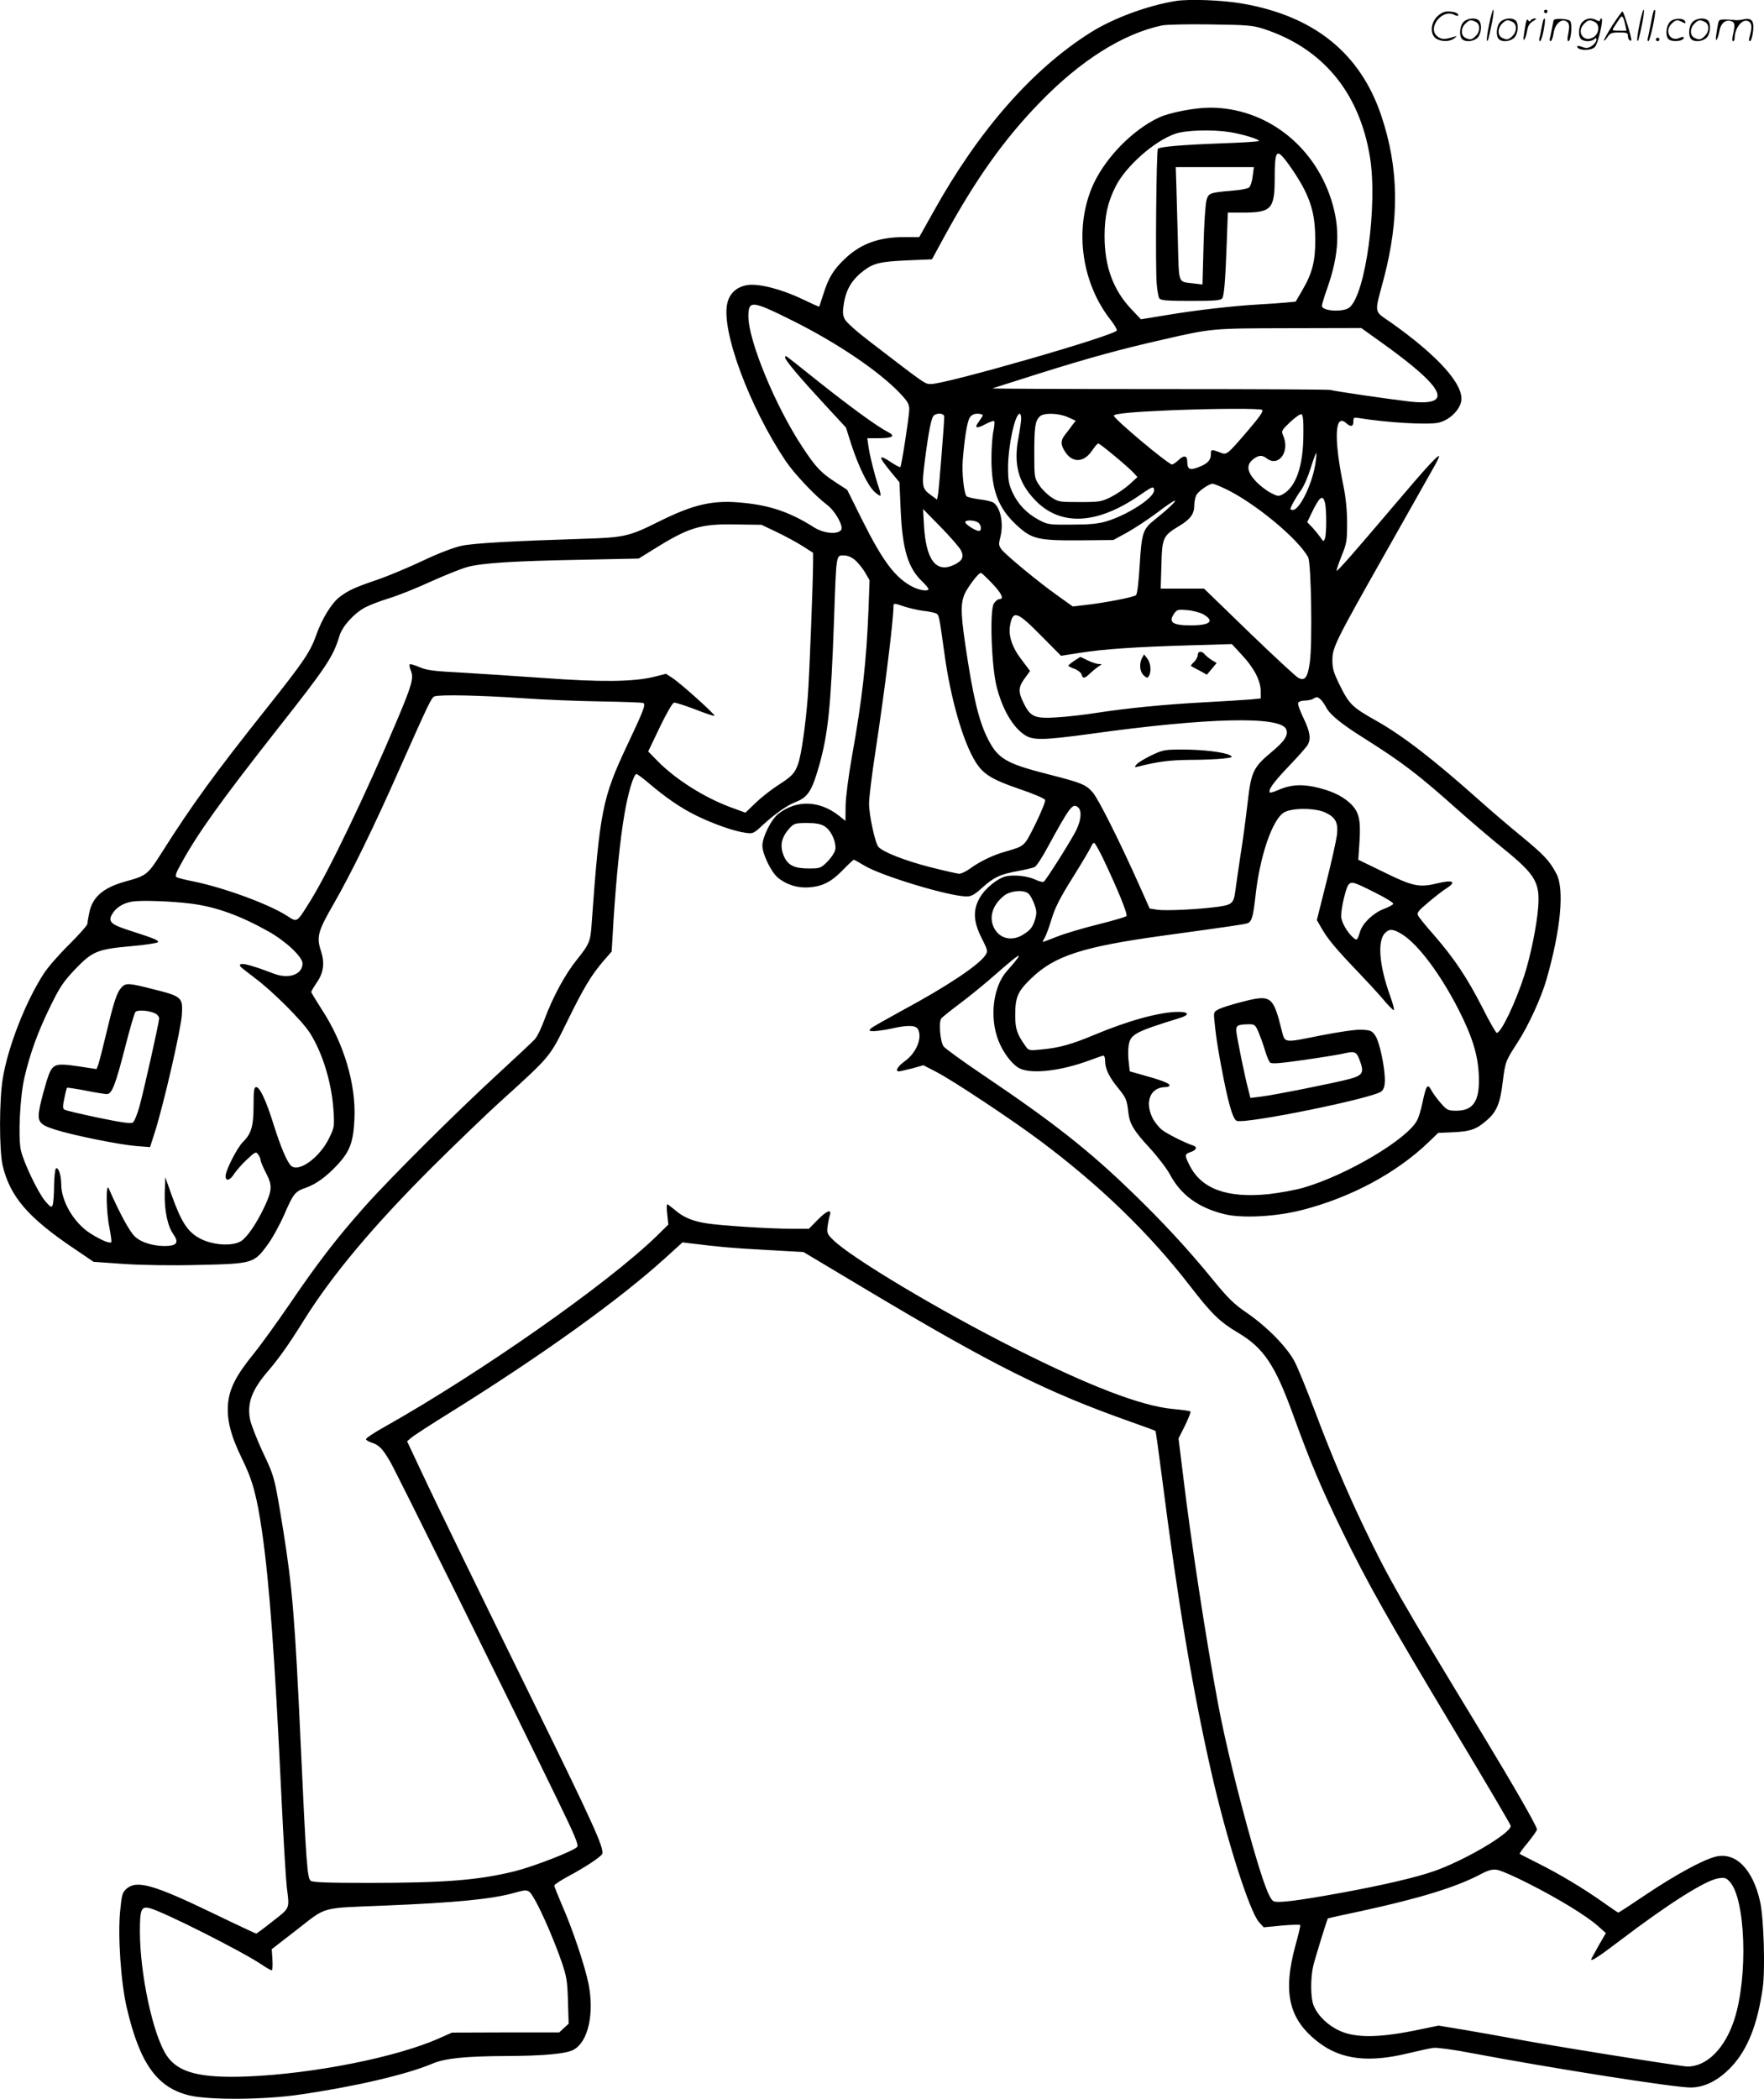<svg version="1.0" xmlns="http://www.w3.org/2000/svg"
  viewBox="0 0 1008.844 1199.989"
 preserveAspectRatio="xMidYMid meet">
<g transform="translate(-0.989,1200.558) scale(0.1,-0.1)"
fill="#000000" stroke="none">
<path d="M6735 12000 c-159 -25 -357 -98 -486 -179 -333 -209 -640 -558 -899
-1023 l-83 -148 -86 0 c-144 0 -248 -38 -337 -122 -67 -63 -95 -109 -125 -203
-12 -38 -23 -71 -24 -73 -1 -1 -44 18 -96 43 -118 57 -248 90 -313 81 -63 -10
-104 -47 -117 -106 -35 -155 127 -591 334 -900 50 -74 170 -201 237 -251 47
-35 96 -124 80 -144 -22 -27 -100 -19 -154 15 -132 84 -244 124 -399 140 -177
19 -286 -5 -498 -111 -161 -80 -190 -87 -424 -94 -405 -13 -625 -25 -696 -40
-44 -10 -130 -42 -218 -84 -80 -38 -199 -88 -263 -110 -127 -43 -166 -61 -215
-98 -47 -36 -101 -124 -134 -217 -35 -99 -72 -153 -285 -421 -293 -368 -428
-554 -597 -821 -83 -131 -88 -135 -212 -169 -124 -35 -185 -87 -204 -175 -6
-28 -11 -58 -11 -66 0 -8 -46 -60 -103 -117 -57 -56 -123 -131 -146 -167 -103
-158 -205 -417 -235 -599 -21 -125 -21 -411 -1 -499 42 -178 145 -298 408
-475 l112 -76 170 -12 c105 -7 269 -10 427 -6 313 7 320 9 397 114 28 37 71
116 97 175 51 118 61 131 122 152 60 21 120 65 183 133 71 77 90 130 96 263 9
196 -60 429 -185 621 -34 53 -62 99 -62 103 0 4 14 28 31 53 40 57 47 113 24
183 -26 78 -16 113 70 262 100 173 235 449 378 773 169 380 184 412 202 419
29 11 264 6 495 -10 124 -9 329 -17 457 -19 128 -2 236 -6 242 -9 15 -9 1 -44
-93 -243 -141 -299 -156 -375 -202 -1013 -7 -108 -12 -120 -86 -213 -65 -80
-136 -211 -183 -337 -18 -51 -44 -104 -57 -117 -13 -14 -102 -98 -198 -186
-252 -231 -631 -609 -776 -772 -162 -183 -266 -318 -426 -553 -73 -107 -167
-237 -210 -290 -99 -122 -136 -196 -144 -282 -8 -91 15 -182 80 -315 61 -123
85 -214 115 -420 42 -294 72 -703 111 -1525 11 -234 25 -461 30 -505 16 -125
20 -116 -80 -194 -49 -39 -92 -71 -95 -71 -2 0 -112 51 -242 114 -346 167
-440 193 -499 143 -24 -21 -28 -33 -37 -128 -14 -140 4 -407 37 -549 75 -325
176 -465 367 -507 116 -25 422 -23 619 6 314 45 616 115 764 178 72 30 185 42
421 43 216 1 347 13 387 37 82 46 117 206 84 374 -21 105 -93 319 -152 452
-24 56 -44 106 -44 112 0 5 33 27 73 49 102 54 194 115 201 132 12 32 -53 175
-394 869 -293 596 -559 1142 -642 1320 l-80 170 25 21 c14 12 114 77 224 145
526 328 966 644 1229 883 l97 88 51 -6 c161 -20 227 -26 424 -37 l217 -12 358
-214 c732 -437 1031 -586 1517 -758 74 -26 137 -49 138 -51 2 -1 19 -123 38
-271 90 -705 175 -1213 281 -1678 88 -388 219 -798 273 -859 l27 -30 103 10
c56 5 104 6 106 3 2 -3 -10 -55 -27 -115 -75 -275 -38 -428 136 -559 127 -95
282 -114 505 -60 63 15 131 30 150 32 19 2 118 -11 220 -31 461 -87 1155 -196
1248 -196 81 0 163 42 236 121 91 98 147 239 177 448 15 106 6 400 -15 494
-42 188 -142 287 -258 256 -72 -19 -228 -104 -392 -214 -86 -58 -158 -105
-161 -105 -2 0 -42 27 -87 59 -110 78 -248 161 -372 223 -55 28 -103 52 -105
54 -2 2 19 32 48 66 28 35 51 68 51 73 0 18 -127 239 -303 530 -487 802 -546
905 -687 1200 -101 211 -191 424 -285 675 -43 113 -92 234 -111 270 -43 83
-159 201 -276 281 -71 48 -106 83 -191 187 -142 174 -285 329 -460 498 -248
241 -456 404 -840 663 -125 84 -234 163 -241 174 -20 31 -28 140 -13 159 7 9
55 47 107 86 52 39 147 116 210 172 148 130 165 134 58 13 -78 -88 -100 -262
-49 -395 28 -72 80 -141 124 -162 71 -33 238 -13 401 48 38 14 72 26 77 26 5
0 9 -14 9 -30 0 -45 23 -93 75 -156 46 -57 50 -68 58 -140 7 -64 32 -105 121
-201 46 -50 98 -118 117 -153 62 -116 161 -189 309 -226 101 -26 301 -15 450
24 278 72 537 211 720 387 l55 53 90 4 c97 5 130 17 190 70 54 47 75 96 89
217 15 117 16 119 83 223 64 98 137 258 167 362 82 285 104 518 57 606 -39 74
-70 107 -201 215 -69 56 -177 149 -240 205 -260 232 -437 369 -590 455 -135
76 -153 93 -205 197 -37 75 -45 99 -45 147 0 75 13 102 310 627 133 236 255
452 271 480 16 28 29 55 29 60 0 17 -77 -67 -258 -281 -236 -278 -323 -377
-328 -373 -2 2 11 40 28 84 30 72 32 88 32 189 0 73 -7 146 -22 218 -55 269
-48 412 17 353 26 -23 41 -20 41 9 0 24 3 25 33 20 158 -26 395 -40 455 -26
62 15 120 71 129 124 15 93 -132 257 -400 447 -103 72 -98 45 -43 253 90 343
86 631 -14 930 -120 358 -384 571 -795 642 -114 20 -302 27 -380 15z m500
-159 c339 -110 550 -364 610 -735 44 -273 -25 -781 -117 -858 -34 -29 -158
-22 -158 9 0 8 13 51 29 96 71 201 77 348 23 515 -102 313 -379 522 -692 522
-85 0 -227 -27 -289 -55 -159 -73 -323 -245 -389 -408 -98 -243 -54 -543 110
-751 21 -27 37 -54 35 -60 -9 -28 -975 -306 -1062 -306 -36 0 -23 -9 -355 246
-71 54 -131 108 -139 125 -12 24 -13 41 -4 96 14 77 47 131 111 180 58 44 95
53 254 60 l138 6 74 136 c177 323 339 551 541 759 233 241 477 395 700 442 22
5 146 8 275 6 212 -3 242 -5 305 -25z m-190 -591 c72 -12 165 -40 165 -50 0
-4 -96 -10 -212 -14 -220 -8 -354 -19 -366 -31 -9 -9 -15 -680 -7 -770 3 -39
10 -78 15 -85 8 -12 42 -15 180 -15 138 0 172 3 180 15 11 17 18 104 26 323
l6 167 82 0 c169 0 186 19 186 202 0 124 8 151 35 128 27 -23 100 -130 134
-197 46 -92 62 -164 63 -284 1 -126 -17 -195 -73 -291 l-39 -67 -53 -5 c-28
-3 -99 -8 -157 -11 -154 -9 -362 -33 -528 -61 l-147 -24 -58 61 c-102 110
-150 243 -150 414 0 114 18 195 63 284 58 116 222 261 342 302 60 21 214 25
313 9z m129 -252 c-3 -29 -13 -58 -20 -64 -8 -7 -49 -15 -92 -18 -136 -12
-140 -14 -152 -55 -6 -20 -14 -136 -17 -259 l-6 -223 -51 6 c-92 12 -83 -13
-90 253 -3 130 -8 276 -9 325 l-3 87 223 0 224 0 -7 -52z m-2635 -824 c256
-127 500 -292 619 -418 44 -47 52 -61 52 -93 -1 -41 -44 -320 -51 -328 -3 -2
-25 9 -49 25 -78 52 -80 39 -8 -49 l52 -63 7 -162 c10 -222 42 -328 123 -405
20 -19 36 -39 36 -43 0 -15 -51 -8 -90 12 -100 51 -171 146 -290 384 l-85 171
-63 41 c-89 58 -115 86 -192 202 -154 232 -310 609 -310 749 0 93 20 91 249
-23z m3379 -132 c361 -259 408 -361 151 -332 -119 14 -429 59 -449 66 -8 3
-449 5 -980 5 -531 0 -960 2 -955 4 6 2 125 40 265 84 282 89 476 142 711 195
283 65 279 64 724 65 l410 1 123 -88z m-690 -380 c9 -6 -13 -39 -81 -118 -121
-141 -121 -141 -160 -125 -49 18 -52 18 -52 -10 0 -35 -19 -55 -72 -75 -49
-19 -63 -12 -63 33 0 34 -19 38 -49 9 -15 -14 -32 -26 -38 -26 -22 0 -333 261
-333 279 0 12 118 22 330 31 259 10 503 11 518 2z m-1818 -39 c0 -38 -30 -410
-35 -441 l-6 -33 -30 22 c-57 41 -59 48 -39 208 23 175 37 243 53 253 23 15
57 9 57 -9z m220 8 c0 -4 -10 -20 -21 -35 -30 -38 -16 -44 36 -16 24 13 47 21
51 18 3 -4 1 -30 -5 -58 -6 -28 -11 -99 -11 -158 0 -179 39 -281 142 -377 88
-82 122 -90 359 -89 l196 2 79 43 c43 24 122 76 174 115 52 40 97 70 100 67 5
-5 -47 -54 -119 -111 -65 -52 -72 -75 -83 -256 -6 -98 -14 -166 -21 -173 -12
-12 -182 -45 -302 -58 l-60 -7 -88 63 c-110 78 -296 232 -320 264 -15 20 -16
30 -8 62 22 78 6 170 -35 203 -7 7 -43 16 -80 20 -36 5 -71 13 -76 18 -15 15
-28 133 -22 207 10 125 25 220 40 243 10 15 24 22 44 22 17 0 30 -4 30 -9z
m220 -18 c0 -14 -7 -65 -16 -112 -28 -148 -1 -252 92 -351 146 -156 359 -146
609 29 66 46 75 49 75 22 0 -42 -153 -141 -275 -177 -44 -13 -96 -18 -195 -18
-128 -1 -138 0 -187 26 -70 37 -120 89 -152 157 -22 48 -26 69 -26 146 1 125
40 305 67 305 4 0 8 -12 8 -27z m268 7 l44 -20 -21 -27 c-11 -16 -29 -39 -40
-53 -27 -33 -26 -59 2 -100 42 -63 107 -59 153 10 15 22 30 40 35 40 10 0 176
-138 204 -170 l20 -22 -48 -44 c-26 -23 -73 -55 -105 -71 -53 -26 -66 -28
-178 -28 -115 0 -122 1 -162 28 -23 15 -54 46 -69 69 -27 40 -28 45 -28 182 0
149 5 185 31 210 22 23 109 20 162 -4z m1346 -101 c-1 -177 -42 -297 -117
-339 -25 -14 -30 -13 -72 9 -25 13 -63 43 -85 67 -49 53 -53 92 -14 123 31 25
52 26 78 6 69 -53 135 40 94 131 -11 25 -9 29 40 76 29 27 58 48 65 45 9 -3
12 -36 11 -118z m67 -175 c-21 -116 -90 -254 -127 -254 -8 0 -14 2 -14 5 0 11
32 69 60 107 16 21 41 79 56 128 15 49 30 88 32 85 2 -2 -1 -34 -7 -71z m-514
-133 c167 -79 415 -284 474 -391 18 -32 25 -491 10 -600 -12 -88 -28 -110 -66
-90 -15 8 -142 126 -283 262 l-256 248 -124 0 -124 0 4 134 c4 157 8 168 103
225 64 39 85 68 85 118 0 18 5 43 11 56 10 23 72 66 94 67 6 0 38 -13 72 -29z
m570 -78 c10 -36 10 -183 0 -207 -7 -18 -9 -18 -24 5 -9 13 -30 39 -46 57
l-31 32 23 48 c47 98 65 112 78 65z m-2082 -273 c20 -38 9 -61 -39 -84 -103
-49 -161 28 -172 229 l-5 90 100 -102 c55 -56 107 -116 116 -133z m96 160 c21
-12 26 -50 7 -50 -19 0 -78 38 -78 50 0 13 46 13 71 0z m-1146 -58 c50 -24
116 -60 147 -80 l58 -37 0 -55 c-1 -129 -21 -644 -30 -764 -13 -167 -37 -336
-56 -389 -19 -54 -36 -71 -119 -124 -38 -25 -95 -70 -126 -100 l-56 -54 -82
30 c-150 55 -316 159 -420 265 l-54 55 66 138 c36 76 73 139 81 141 8 2 62
-16 121 -38 58 -23 109 -40 111 -37 6 6 -189 182 -239 215 l-38 25 -72 -18
c-115 -28 -306 -30 -627 -6 -157 11 -369 25 -473 31 -155 8 -196 13 -238 31
-27 12 -52 19 -56 16 -3 -4 0 -20 7 -37 17 -41 5 -83 -80 -284 -181 -428 -391
-864 -495 -1031 -80 -128 -74 -124 -133 -86 -106 68 -363 162 -536 197 -46 9
-89 20 -96 24 -10 6 -4 25 25 76 94 173 229 361 553 773 280 355 317 411 353
530 16 55 83 129 146 163 26 14 89 38 138 53 50 15 158 58 240 96 83 37 177
75 209 83 85 23 268 34 645 41 l334 7 77 48 c208 130 273 151 475 147 l150 -2
90 -43z m444 -158 c17 -14 43 -46 58 -71 l26 -45 -6 -166 c-12 -299 -36 -514
-94 -837 -21 -119 -36 -235 -37 -286 l-1 -87 -36 29 c-112 88 -242 93 -347 12
-41 -31 -92 -133 -92 -183 0 -47 50 -150 88 -182 49 -41 113 -61 179 -56 78 6
127 31 194 100 31 32 59 58 62 58 2 0 30 -15 61 -34 98 -59 485 -176 585 -176
26 0 45 11 86 48 67 61 105 79 205 97 43 8 88 18 98 24 10 5 42 54 71 108 130
238 145 258 176 233 23 -19 18 -75 -11 -133 -33 -65 -172 -284 -185 -293 -6
-3 -27 2 -47 12 -43 20 -116 29 -165 20 -48 -9 -121 -67 -153 -122 -41 -70
-38 -138 10 -232 35 -69 36 -75 22 -97 -37 -57 -222 -180 -471 -314 -93 -51
-177 -98 -185 -106 -12 -13 -10 -15 20 -15 19 1 64 7 100 15 93 21 137 19 150
-4 26 -50 -10 -137 -77 -184 -40 -29 -56 -57 -32 -57 6 0 40 8 76 17 l64 18
77 -40 c89 -46 420 -265 584 -387 345 -257 631 -533 866 -838 122 -158 169
-203 270 -263 149 -88 214 -184 320 -478 97 -267 157 -409 276 -654 150 -307
259 -500 642 -1139 178 -296 324 -544 324 -550 0 -43 -266 -199 -442 -260
-105 -36 -285 -78 -518 -121 -262 -48 -377 -62 -398 -49 -24 16 -57 104 -119
319 -79 276 -159 603 -198 815 -68 362 -156 938 -200 1308 l-25 203 37 74 c20
41 34 77 31 80 -3 4 -50 10 -103 15 -178 17 -474 130 -900 345 -428 215 -942
522 -1042 623 -32 31 -35 39 -30 76 3 23 9 51 13 64 11 37 -18 26 -71 -28
l-49 -50 -96 0 c-128 0 -408 18 -489 31 -80 12 -136 36 -183 78 -20 17 -39 31
-42 31 -4 0 -4 -26 0 -58 l6 -58 -68 -67 c-282 -273 -1004 -779 -1552 -1088
-62 -34 -111 -67 -109 -73 2 -5 16 -14 33 -19 42 -14 61 -33 106 -110 36 -62
682 -1367 960 -1940 95 -195 118 -250 109 -261 -19 -23 -248 -112 -356 -139
-204 -51 -399 -67 -836 -67 -236 0 -319 3 -332 12 -20 15 -26 98 -57 773 -33
723 -48 905 -101 1235 -50 306 -48 299 -120 451 -32 70 -63 150 -69 178 -18
95 10 170 105 280 60 70 117 150 204 290 163 260 395 536 730 871 130 129 310
303 401 385 280 254 273 246 372 447 97 198 139 267 208 348 l48 55 11 185
c16 242 36 446 62 600 21 124 53 230 69 230 5 0 37 -24 70 -52 100 -85 185
-143 273 -186 95 -47 218 -90 281 -98 42 -6 46 -5 102 48 70 63 135 109 184
128 70 27 93 63 134 206 52 184 68 336 86 844 13 370 11 360 55 360 21 0 44
-9 64 -26z m784 -133 c56 -59 71 -91 42 -91 -8 0 -22 -11 -31 -25 -25 -38 -14
-354 15 -473 33 -132 95 -238 165 -281 46 -29 110 -27 368 8 675 94 1095 104
1124 26 13 -33 -9 -67 -86 -131 -103 -86 -115 -112 -135 -289 -9 -77 -26 -210
-40 -295 -13 -85 -26 -178 -30 -207 -9 -72 -19 -81 -100 -92 -108 -15 -297
-24 -346 -17 l-44 7 -59 132 c-114 255 -234 494 -266 531 -41 47 -62 55 -261
106 -235 60 -282 88 -339 200 -53 104 -86 245 -130 543 -29 200 -27 251 11
313 33 52 68 94 79 94 4 0 32 -27 63 -59z m-394 -158 c31 -3 64 -10 73 -14 19
-10 18 -8 49 -229 35 -259 107 -508 179 -622 44 -70 94 -100 251 -154 78 -26
143 -54 146 -62 3 -8 -22 -69 -55 -137 -67 -133 -58 -125 -177 -160 -70 -20
-141 -55 -198 -96 -22 -16 -49 -29 -61 -29 -12 0 -89 18 -172 39 -139 36 -262
84 -290 114 -19 20 -54 182 -54 248 0 33 16 163 35 287 55 360 105 763 105
846 0 13 9 12 57 -5 31 -10 82 -22 112 -26z m1603 -20 c67 -39 39 -63 -72 -63
-106 0 -130 18 -94 69 15 21 22 23 75 18 33 -3 74 -14 91 -24z m-930 -120
l116 -117 109 17 c130 21 319 34 633 43 l235 7 59 -64 c68 -73 106 -146 106
-206 l0 -41 -62 -6 c-35 -3 -153 -10 -263 -16 -235 -13 -435 -33 -612 -60 -70
-11 -173 -23 -228 -26 -126 -8 -151 2 -189 78 -34 67 -33 95 5 146 l30 41 -49
65 c-54 70 -77 139 -65 198 16 86 40 78 175 -59z m1603 -369 c8 -9 22 -28 30
-44 21 -41 89 -96 222 -179 218 -138 302 -202 543 -417 69 -61 179 -155 245
-208 186 -151 212 -195 202 -336 -8 -105 -43 -278 -79 -390 -51 -158 -133
-330 -158 -330 -5 0 -43 66 -84 148 -85 166 -157 275 -275 411 -45 51 -86 101
-91 112 -8 15 1 27 57 74 36 31 84 68 106 82 59 37 36 50 -53 28 -103 -25
-139 -18 -306 64 l-146 71 7 104 c8 128 -3 173 -57 222 -48 43 -111 71 -203
91 -79 16 -137 11 -204 -18 -24 -11 -46 -17 -48 -15 -13 13 19 58 106 149 54
56 103 112 110 124 19 36 13 75 -24 152 -20 41 -34 80 -31 88 3 7 20 13 38 13
18 0 40 5 48 10 20 13 26 12 45 -6z m22 -643 c61 -28 77 -58 69 -129 -4 -31
-31 -154 -61 -272 l-54 -215 30 -52 c33 -57 82 -116 204 -243 45 -47 108 -115
140 -152 31 -38 61 -68 66 -68 5 0 -5 37 -21 82 -62 171 -74 314 -29 359 26
26 47 24 100 -9 92 -59 218 -228 321 -430 77 -151 109 -254 115 -367 8 -151
-28 -210 -128 -210 -46 0 -54 3 -87 41 -20 22 -45 56 -55 74 -23 43 -30 33
-52 -69 -8 -40 -22 -85 -30 -100 -56 -109 -402 -314 -650 -386 -48 -14 -138
-30 -200 -37 -236 -24 -383 29 -451 163 -31 61 -30 65 6 78 33 11 39 29 13 37
-48 16 -147 66 -177 89 -19 15 -44 46 -55 69 -46 94 -11 176 75 176 15 0 24 5
22 12 -4 12 -57 31 -170 62 l-57 16 -6 54 c-4 30 -4 73 0 96 11 62 36 76 289
154 60 18 58 36 -4 36 -106 0 -285 -49 -481 -131 -131 -55 -203 -75 -305 -84
-70 -7 -72 -6 -91 22 -47 66 -57 97 -57 173 0 105 14 137 92 212 133 128 291
180 747 243 407 56 475 66 490 72 24 9 32 39 45 155 24 225 96 438 163 478 44
27 175 27 234 1z m-2861 -80 c38 -23 70 -96 60 -137 -4 -15 -24 -45 -45 -66
-37 -36 -41 -38 -105 -38 -81 0 -117 17 -140 64 -29 62 -20 113 32 169 23 24
32 27 96 27 52 0 79 -5 102 -19z m1590 -179 c86 -180 145 -325 136 -334 -6 -6
-79 -27 -163 -48 -85 -21 -189 -52 -232 -69 -43 -17 -80 -31 -82 -31 -3 0 1
10 9 23 8 12 26 61 40 108 20 66 48 121 122 239 53 85 100 164 105 177 5 13
13 22 18 18 5 -3 26 -40 47 -83z m1554 -198 c61 -30 110 -60 108 -66 -2 -6
-26 -19 -53 -29 -59 -22 -121 -80 -136 -128 -16 -51 -19 -54 -37 -39 -37 31
-72 92 -72 127 0 45 27 160 42 178 17 20 29 17 148 -43z m-1977 -9 c9 -8 23
-34 32 -58 13 -36 15 -51 6 -83 -14 -49 -27 -66 -71 -93 -64 -39 -133 -23
-165 39 -31 61 -9 132 58 185 37 29 116 35 140 10z m-4791 -56 c143 -18 281
-68 445 -160 99 -56 193 -145 193 -182 0 -64 -80 -92 -168 -57 -144 55 -204
68 -187 39 4 -5 41 -34 82 -65 100 -74 271 -245 315 -314 73 -115 125 -286
135 -442 6 -95 5 -99 -26 -162 -53 -108 -170 -194 -215 -157 -23 19 -61 108
-101 236 -43 138 -79 215 -100 215 -12 0 -15 -19 -15 -105 0 -119 -13 -162
-61 -209 -33 -33 -99 -162 -99 -195 0 -32 26 -25 49 13 12 18 44 55 72 81 49
46 53 47 65 30 8 -10 14 -25 14 -32 0 -8 14 -41 31 -74 37 -70 36 -98 -9 -194
-45 -95 -98 -173 -134 -196 -51 -31 -167 -23 -239 18 -67 37 -102 92 -156 241
l-38 107 -3 -88 c-3 -99 16 -192 49 -238 31 -44 22 -63 -29 -67 -70 -5 -149
16 -188 51 -31 27 -87 129 -152 277 -18 41 -15 -137 4 -226 8 -42 13 -78 10
-81 -9 -9 -62 14 -120 51 -93 59 -166 183 -166 281 0 51 -16 99 -30 90 -5 -3
-10 -48 -11 -98 0 -51 -4 -100 -8 -111 -6 -16 -11 -14 -41 20 -42 49 -125 222
-141 294 -16 76 -5 302 20 412 32 139 77 263 147 406 55 113 76 144 140 212
101 106 130 118 316 135 83 7 155 18 160 23 10 10 -20 22 -166 69 -100 32
-119 49 -96 90 23 40 65 66 118 74 55 8 223 2 334 -12z m7648 -5602 c171 -86
334 -186 398 -243 l46 -41 -40 -69 c-21 -38 -40 -72 -42 -76 -11 -24 32 3 161
101 279 212 489 345 564 357 36 6 45 3 65 -19 91 -98 106 -541 27 -787 -53
-165 -157 -270 -268 -270 -34 0 -806 123 -991 159 -85 16 -218 39 -294 52
l-139 23 -146 -30 c-203 -40 -330 -40 -419 0 -68 31 -125 86 -149 144 -18 42
-19 155 -3 226 9 39 79 266 84 273 1 1 87 20 191 42 327 71 534 134 672 205
52 28 76 35 103 31 19 -2 100 -37 180 -78z m-5681 -94 c41 -72 113 -238 154
-358 27 -79 32 -107 35 -220 l4 -130 -27 -25 -27 -25 -306 0 -307 -1 -70 -31
c-245 -110 -724 -205 -1105 -220 -269 -10 -392 23 -457 120 -78 117 -153 465
-153 711 0 126 8 144 57 131 74 -18 526 -246 636 -320 28 -19 56 -35 61 -35 4
0 6 27 4 61 l-4 60 146 113 c171 133 129 121 495 136 415 17 620 37 750 74 76
21 78 21 114 -41z M4500 9961 c0 -15 88 -119 226 -268 l122 -132 31 -98 c40
-122 93 -232 131 -268 17 -16 32 -26 35 -23 3 3 -2 25 -10 49 -20 56 -52 182
-59 237 l-6 42 62 0 c83 0 102 12 57 35 -63 32 -220 147 -401 291 -98 79 -181
144 -183 144 -3 0 -5 -4 -5 -9z M6595 7687 c-39 -19 -77 -42 -85 -52 -14 -17
-13 -18 15 -11 106 27 176 36 295 37 74 0 160 4 190 8 48 5 52 8 35 18 -32 18
-156 33 -272 33 -103 0 -112 -2 -178 -33z M6860 8260 c0 -10 -10 -28 -22 -40
-12 -11 -20 -21 -17 -22 2 -2 24 -14 48 -26 l43 -24 28 33 28 34 -27 16 c-14
9 -32 23 -40 32 -18 23 -41 21 -41 -3z M6541 8243 c-17 -34 -13 -78 10 -99 17
-16 22 -16 29 -4 16 25 11 76 -9 101 l-18 23 -12 -21z M6153 8227 c-18 -12
-32 -24 -33 -27 0 -4 16 -12 34 -18 19 -7 38 -22 41 -32 8 -27 18 -25 52 8 16
15 38 32 48 39 19 11 19 12 -3 12 -12 1 -40 10 -62 21 -22 11 -41 20 -42 19
-2 0 -17 -11 -35 -22z M7104 6275 c-50 -13 -105 -30 -123 -39 -31 -16 -31 -18
-25 -74 9 -95 25 -190 55 -340 31 -151 53 -218 72 -225 52 -19 785 130 828
169 13 12 19 31 19 63 0 76 -30 218 -54 254 -19 29 -27 32 -76 35 -35 2 -125
-11 -243 -34 -209 -42 -198 -43 -217 31 -50 199 -60 206 -236 160z m104 -172
c11 -27 28 -73 37 -105 9 -31 22 -61 29 -68 11 -8 59 -4 192 15 98 14 196 30
219 35 73 17 82 14 100 -34 28 -73 20 -88 -55 -109 -81 -22 -435 -93 -512
-102 l-57 -7 -10 40 c-21 76 -71 322 -71 346 0 29 11 34 66 35 40 1 42 -1 62
-46z M703 6358 c-25 -28 -43 -82 -87 -268 -19 -80 -39 -157 -44 -171 l-10 -26
-105 16 c-141 20 -148 16 -181 -86 -13 -44 -30 -106 -37 -140 -19 -91 -9 -106
89 -137 106 -33 363 -85 461 -93 l79 -6 27 84 c51 160 151 595 155 674 6 98 0
104 -165 145 -141 36 -156 37 -182 8z m197 -148 c11 -6 20 -18 20 -27 0 -22
-83 -393 -112 -502 -13 -46 -30 -89 -39 -94 -12 -7 -67 1 -197 28 -99 21 -186
41 -193 46 -11 6 -11 19 -1 65 6 31 13 58 15 60 2 2 49 -5 106 -16 56 -11 111
-20 122 -20 29 0 49 52 105 270 26 102 52 191 58 199 11 15 82 9 116 -9z
M8526 11864 c-10 -47 -15 -88 -12 -91 5 -6 9 7 30 110 7 37 10 67 6 67 -4 0
-15 -39 -24 -86z M8840 11940 c0 -5 5 -10 10 -10 6 0 10 5 10 10 0 6 -4 10
-10 10 -5 0 -10 -4 -10 -10z M9386 11864 c-10 -47 -15 -88 -12 -91 5 -6 9 7
30 110 7 37 10 67 6 67 -4 0 -15 -39 -24 -86z M9466 11939 c-3 -8 -10 -41 -16
-74 -6 -33 -14 -68 -16 -77 -3 -10 -1 -18 3 -18 10 0 46 171 38 178 -2 3 -7
-1 -9 -9z M8229 11911 c-38 -38 -41 -101 -7 -125 29 -20 79 -20 104 0 18 14
18 15 1 10 -53 -17 -69 -17 -92 -2 -69 45 21 166 94 126 12 -6 21 -7 21 -1 0
12 -25 21 -62 21 -19 0 -39 -10 -59 -29z M9230 11859 c-28 -45 -49 -83 -47
-85 2 -3 12 7 21 21 14 21 24 25 66 25 43 0 50 -3 50 -19 0 -11 5 -23 10 -26
6 -3 10 -3 10 1 0 20 -44 164 -51 164 -4 0 -30 -37 -59 -81z m75 4 l7 -33 -42
0 c-42 0 -42 0 -28 23 8 12 21 32 29 44 15 25 22 18 34 -34z M8380 11880 c-22
-22 -27 -79 -8 -98 19 -19 66 -14 88 8 22 22 27 79 8 98 -19 19 -66 14 -88 -8z
m71 0 c25 -14 25 -54 -1 -80 -23 -23 -33 -24 -61 -10 -25 14 -25 54 1 80 23
23 33 24 61 10z M8590 11880 c-22 -22 -27 -79 -8 -98 19 -19 66 -14 88 8 22
22 27 79 8 98 -19 19 -66 14 -88 -8z m71 0 c25 -14 25 -54 -1 -80 -23 -23 -33
-24 -61 -10 -25 14 -25 54 1 80 23 23 33 24 61 10z M8736 11874 c-3 -16 -8
-47 -11 -69 -8 -51 10 -26 19 27 5 27 15 42 34 53 18 10 22 14 10 15 -9 0 -20
-5 -24 -11 -5 -8 -9 -8 -14 1 -5 8 -10 3 -14 -16z M8837 11893 c-2 -4 -7 -26
-11 -48 -4 -22 -9 -48 -12 -57 -3 -10 -1 -18 4 -18 4 0 14 28 20 62 11 58 10
81 -1 61z M8895 11890 c-1 -3 -5 -23 -9 -45 -4 -22 -9 -48 -12 -57 -3 -10 -1
-18 4 -18 5 0 13 20 17 45 7 53 44 87 74 68 17 -11 19 -28 8 -80 -4 -18 -3
-33 2 -33 16 0 24 99 11 115 -12 14 -87 18 -95 5z M9060 11880 c-22 -22 -27
-79 -8 -98 7 -7 24 -12 38 -12 14 0 31 5 38 12 9 9 12 8 12 -5 0 -9 -12 -24
-26 -34 -21 -13 -32 -15 -55 -6 -16 6 -29 8 -29 3 0 -24 81 -27 102 -2 18 19
50 162 37 162 -5 0 -9 -5 -9 -10 0 -7 -6 -7 -19 0 -30 16 -59 12 -81 -10z m71
0 c29 -16 25 -65 -6 -86 -56 -37 -103 28 -55 76 23 23 33 24 61 10z M9561
11881 c-23 -23 -28 -80 -9 -99 19 -19 88 -13 88 9 0 5 -11 4 -24 -2 -54 -25
-89 38 -46 81 23 23 33 24 62 9 16 -9 19 -8 16 3 -8 22 -64 22 -87 -1z M9690
11880 c-22 -22 -27 -79 -8 -98 19 -19 66 -14 88 8 22 22 27 79 8 98 -19 19
-66 14 -88 -8z m71 0 c25 -14 25 -54 -1 -80 -23 -23 -33 -24 -61 -10 -25 14
-25 54 1 80 23 23 33 24 61 10z M9836 11871 c-3 -14 -8 -44 -11 -66 -8 -51 10
-26 19 27 8 41 35 63 66 53 22 -7 24 -21 11 -77 -5 -22 -5 -38 0 -38 5 0 9 6
9 13 0 68 51 125 85 97 15 -13 15 -35 -1 -92 -3 -10 -1 -18 4 -18 6 0 13 23
17 50 9 63 -5 84 -49 76 -17 -4 -35 -6 -41 -6 -101 8 -104 7 -109 -19z M9480
11780 c0 -5 5 -10 10 -10 6 0 10 5 10 10 0 6 -4 10 -10 10 -5 0 -10 -4 -10
-10z"/>
</g>
</svg>
